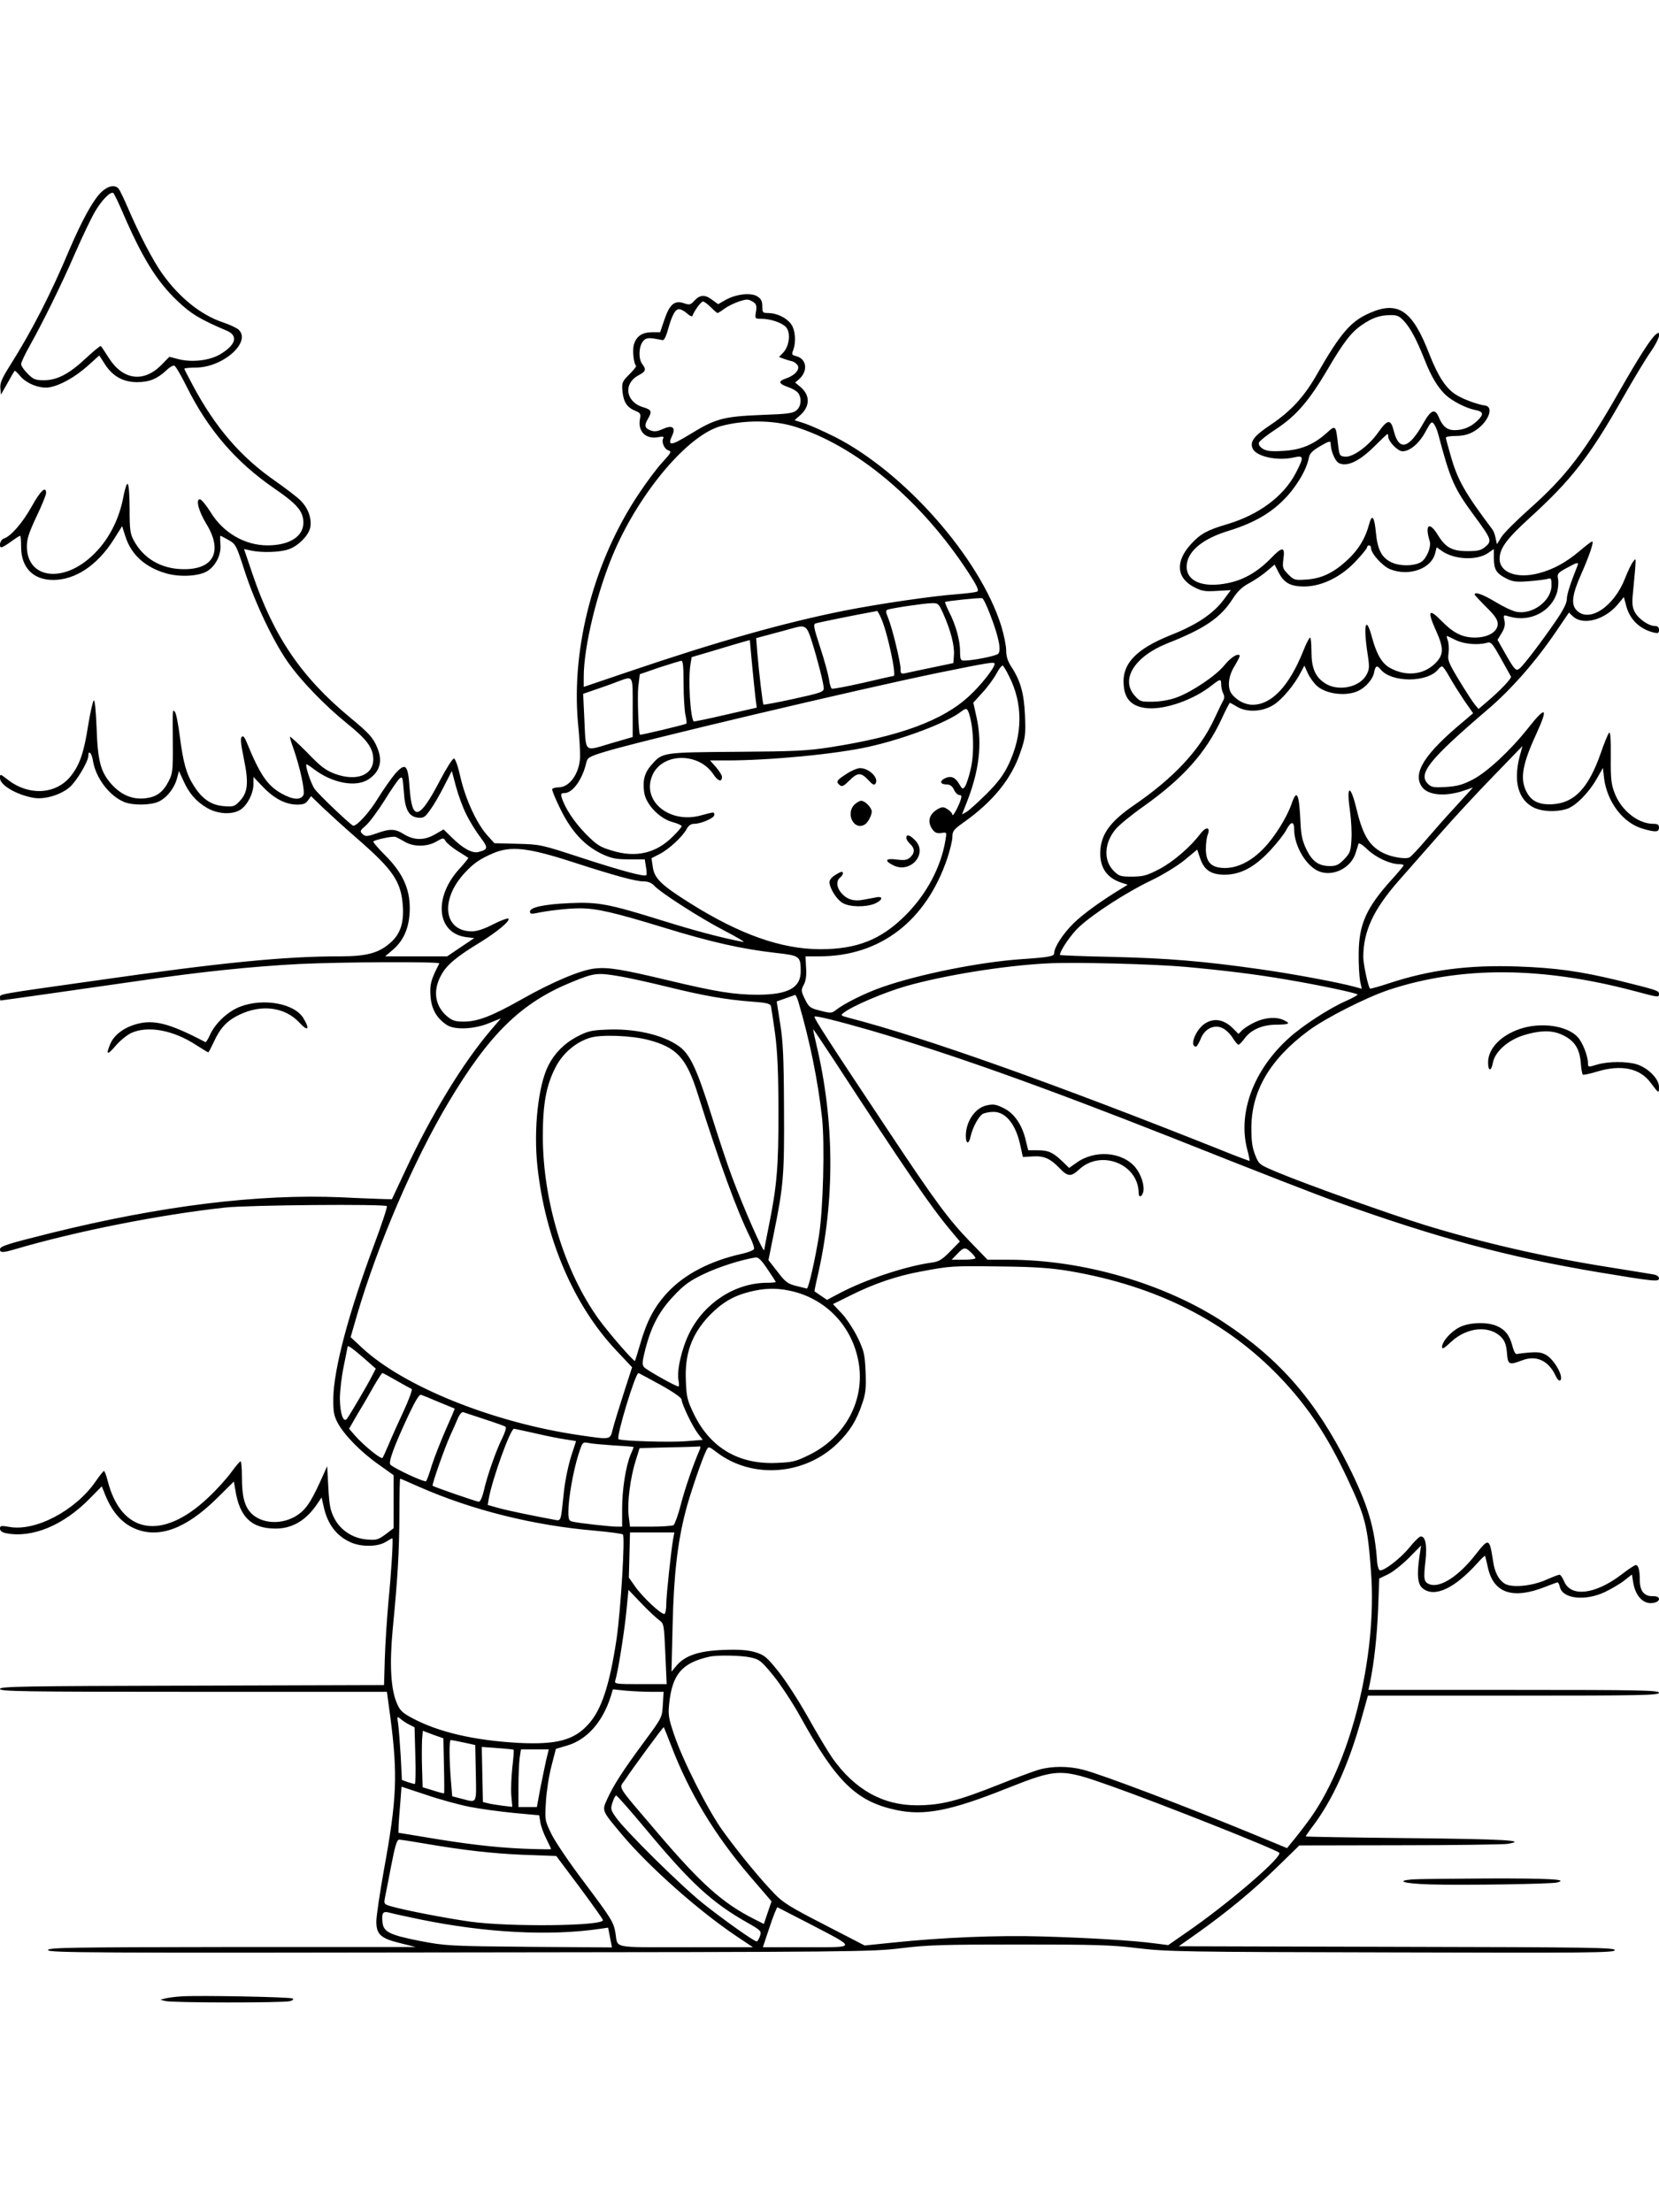 <?xml version="1.0" standalone="no"?>
<!DOCTYPE svg PUBLIC "-//W3C//DTD SVG 20010904//EN"
 "http://www.w3.org/TR/2001/REC-SVG-20010904/DTD/svg10.dtd">
<svg version="1.0" xmlns="http://www.w3.org/2000/svg"
 width="864pt" height="1152pt" viewBox="0 0 864 1152"
 preserveAspectRatio="xMidYMid meet">

<g transform="translate(0,1152) scale(0.1,-0.1)"
fill="#000000" stroke="none">
<path d="M520 10512 c-40 -43 -97 -148 -159 -293 -97 -231 -194 -420 -308
-601 -43 -68 -54 -93 -51 -120 l3 -33 34 60 c18 33 35 62 37 64 2 2 15 -10 29
-27 33 -40 103 -67 152 -59 57 10 132 52 199 111 l61 55 29 -45 c40 -63 95
-94 168 -94 63 0 105 17 153 62 17 17 36 27 42 23 7 -3 35 -52 63 -108 111
-224 256 -392 453 -528 123 -84 155 -122 155 -181 0 -72 -73 -118 -187 -118
-117 0 -230 65 -295 171 -24 38 -49 69 -57 69 -23 0 -6 -63 33 -127 88 -143
40 -239 -119 -237 -115 1 -207 55 -258 149 -19 35 -22 56 -22 165 0 69 -4 127
-10 130 -5 3 -14 -24 -21 -60 -23 -128 -81 -238 -167 -317 -154 -142 -337
-114 -337 52 0 39 11 72 50 155 28 58 50 113 50 122 0 40 -29 13 -74 -68 -48
-86 -110 -158 -147 -169 -18 -6 -28 -45 -11 -45 5 0 28 14 50 30 23 17 44 30
47 30 3 0 5 -26 5 -58 0 -107 62 -172 167 -172 115 0 228 75 313 207 l46 73
17 -53 c30 -95 102 -161 213 -193 70 -20 168 -15 212 11 45 27 75 86 70 141
-2 24 -2 44 0 44 2 0 21 -10 42 -22 39 -22 41 -28 85 -164 53 -163 150 -367
225 -473 69 -98 191 -224 307 -318 104 -84 135 -126 137 -184 2 -85 -86 -120
-199 -79 -50 19 -75 38 -147 113 -49 49 -88 85 -88 80 0 -6 7 -30 16 -54 37
-105 64 -230 54 -250 -15 -27 -56 -24 -116 10 -73 42 -111 99 -179 265 -11 28
-19 36 -26 29 -8 -8 -4 -41 11 -114 26 -126 21 -175 -21 -220 -27 -29 -33 -31
-83 -27 -66 5 -114 38 -157 107 -38 59 -55 119 -73 260 -8 62 -19 118 -25 124
-13 13 -12 27 -11 -168 1 -137 -1 -154 -22 -194 -29 -57 -64 -82 -122 -88 -66
-8 -126 18 -176 74 -57 65 -71 121 -77 296 -4 91 -9 145 -15 139 -5 -5 -18
-64 -29 -130 -22 -142 -44 -205 -90 -263 -77 -97 -220 -105 -330 -18 -39 30
-39 30 -39 7 0 -37 88 -88 177 -103 55 -9 137 15 184 54 36 30 99 135 99 165
0 33 18 15 24 -25 14 -89 85 -183 162 -215 45 -19 138 -18 181 2 42 20 81 69
95 121 l10 38 23 -50 c29 -66 67 -109 123 -142 57 -33 132 -37 175 -9 36 24
67 85 67 133 l0 37 50 -52 c58 -61 117 -91 177 -92 32 0 45 5 57 22 l16 22 62
-60 c35 -33 113 -104 175 -158 191 -166 232 -226 241 -354 6 -91 -14 -149 -69
-195 -58 -50 -122 -67 -253 -67 -296 0 -619 -32 -1276 -126 -525 -74 -500 -70
-500 -89 0 -8 1 -15 3 -15 6 0 503 71 732 104 313 46 577 73 822 86 232 11
736 13 731 3 -44 -85 -50 -109 -46 -168 4 -68 32 -118 86 -153 40 -26 142 -22
219 10 l62 25 -48 -56 c-148 -172 -314 -444 -452 -741 l-68 -145 -43 1 c-24 1
-122 4 -218 9 -434 19 -941 -44 -1515 -186 -233 -58 -265 -69 -265 -85 0 -18
14 -18 76 0 319 94 757 181 1099 218 124 13 827 19 840 7 3 -4 -27 -96 -68
-205 -131 -350 -209 -644 -211 -794 -1 -72 3 -92 23 -130 33 -62 122 -153 214
-217 l77 -55 0 -138 0 -138 -42 -32 c-38 -28 -49 -31 -95 -27 -74 5 -140 48
-172 111 -21 41 -26 68 -31 160 l-6 111 -18 -40 c-56 -126 -80 -166 -115 -198
-75 -67 -198 -71 -262 -8 -35 36 -49 87 -49 189 0 45 -3 82 -7 82 -5 0 -26
-26 -48 -56 -22 -31 -76 -91 -121 -133 -240 -227 -454 -190 -524 91 -7 27 -15
48 -19 48 -3 -1 -23 -25 -44 -56 -105 -151 -314 -261 -450 -235 -41 7 -47 6
-47 -9 0 -12 11 -20 31 -24 136 -27 299 40 437 181 l62 63 11 -27 c38 -101 89
-162 161 -193 124 -53 265 -2 425 155 l91 90 7 -40 c22 -145 84 -205 211 -205
83 0 153 40 208 117 l31 45 11 -49 c20 -90 66 -151 139 -184 55 -25 140 -25
183 1 18 11 34 20 35 20 6 0 -5 -179 -20 -330 -8 -91 -17 -226 -19 -300 l-4
-135 -1000 -3 c-880 -2 -1000 -4 -1000 -17 0 -13 120 -15 1008 -15 l1007 0 18
-133 c39 -300 34 -425 -34 -797 -21 -118 -39 -238 -39 -266 0 -67 22 -88 125
-113 l80 -20 -957 0 c-848 -1 -958 -3 -958 -16 0 -14 235 -15 2143 -12 2052 2
2149 3 2302 22 137 17 225 19 615 19 389 0 478 -2 615 -19 148 -18 244 -20
1323 -22 1033 -3 1162 -2 1162 12 0 13 -129 15 -1135 17 l-1136 3 95 67 c156
111 292 223 416 344 l117 114 519 1 c285 0 539 4 564 7 113 18 -18 25 -516 30
-294 3 -534 7 -534 9 0 2 17 27 39 56 101 135 182 313 248 545 l37 132 758 0
c667 0 758 2 758 15 0 13 -91 15 -756 15 l-757 0 7 33 c22 106 37 242 43 384
l6 163 46 22 c25 12 74 51 109 86 l63 64 -8 -53 c-15 -100 -10 -149 16 -170
61 -50 165 -2 284 130 21 24 40 41 41 39 1 -1 8 -29 15 -61 29 -133 129 -167
297 -101 33 13 63 24 66 24 3 0 9 -11 12 -25 15 -61 132 -74 235 -25 35 17 81
44 102 61 l38 30 6 -38 c12 -78 57 -122 111 -109 35 9 31 35 -6 34 -46 -2 -70
26 -70 83 0 52 -7 79 -21 79 -6 0 -39 -22 -74 -49 -136 -104 -264 -120 -299
-36 -8 19 -19 35 -24 35 -5 0 -36 -12 -68 -26 -76 -34 -182 -44 -219 -20 -31
21 -51 59 -59 116 -19 122 -22 123 -91 35 -87 -112 -185 -176 -240 -155 -30
11 -32 27 -21 123 9 82 -1 132 -28 125 -7 -2 -33 -28 -57 -58 -46 -56 -133
-123 -153 -117 -6 2 -12 21 -14 43 -12 178 -47 296 -151 504 -169 336 -355
551 -646 743 -307 202 -733 327 -1121 327 l-111 0 -90 93 c-114 118 -182 210
-429 582 -309 464 -387 585 -382 591 7 6 122 -23 293 -72 420 -123 886 -289
1570 -559 473 -188 761 -300 860 -335 529 -189 889 -286 1359 -365 289 -48
316 -51 316 -32 0 10 -12 18 -32 21 -18 3 -121 20 -228 37 -336 53 -661 128
-960 220 -190 59 -607 208 -759 271 -103 43 -104 43 -124 93 -15 38 -20 72
-20 140 0 194 97 359 298 508 89 66 300 173 420 213 374 123 793 121 1274 -6
131 -35 131 -35 131 -15 0 16 -13 20 -215 70 -195 47 -322 65 -521 72 -259 9
-460 -18 -672 -88 -51 -17 -95 -29 -97 -27 -10 10 -35 127 -35 164 0 134 52
246 182 395 51 58 150 170 220 250 69 79 194 214 277 299 l150 155 -15 -55
c-33 -129 -7 -223 71 -264 45 -23 120 -26 176 -8 47 16 115 86 155 157 l32 56
6 -54 c16 -123 98 -232 200 -262 68 -20 86 -19 86 5 0 16 -7 20 -30 20 -79 0
-167 70 -201 160 -18 46 -21 76 -20 189 1 91 -2 132 -9 125 -6 -6 -25 -53 -43
-105 -64 -183 -137 -260 -251 -267 -73 -4 -114 17 -139 71 -31 65 -17 141 54
295 64 140 51 149 -43 30 -91 -115 -211 -227 -287 -267 -52 -27 -80 -35 -138
-39 -61 -4 -77 -2 -93 13 -59 53 -2 125 305 388 123 104 251 250 356 404 l70
103 21 -20 c52 -48 163 -19 231 60 l34 41 12 -45 c18 -71 70 -122 144 -140 23
-5 27 -3 27 14 0 14 -7 20 -21 20 -33 0 -87 38 -105 73 -13 23 -15 46 -10 96
19 200 18 188 2 167 -9 -10 -28 -50 -43 -88 -58 -149 -189 -234 -253 -165 -29
30 -22 83 26 190 42 95 66 167 56 167 -5 0 -34 -22 -65 -49 -73 -61 -137 -96
-213 -116 -113 -30 -204 3 -204 75 0 54 36 103 152 209 221 201 314 320 488
626 56 99 122 208 146 242 44 62 62 120 28 92 -27 -22 -89 -119 -190 -296
-183 -320 -278 -444 -474 -618 -65 -58 -129 -122 -141 -142 l-23 -37 -7 32
c-3 17 -11 38 -16 44 -145 193 -182 259 -217 382 -14 48 -26 92 -26 97 0 5 24
9 53 9 35 0 65 7 92 23 71 40 110 127 60 135 -46 7 -120 35 -156 59 -51 34
-90 95 -135 209 -88 229 -163 280 -313 213 -97 -43 -150 -104 -274 -321 -65
-114 -134 -189 -238 -259 -87 -58 -110 -87 -96 -123 17 -43 129 -68 215 -48
53 12 54 3 10 -82 -64 -122 -193 -217 -358 -266 -102 -30 -139 -50 -187 -103
-83 -90 -77 -177 17 -225 38 -20 56 -23 117 -19 l73 4 -34 -46 c-55 -75 -140
-133 -276 -187 -188 -75 -261 -154 -247 -270 7 -70 48 -106 125 -112 94 -7
240 45 333 119 45 35 49 36 49 3 0 -14 5 -34 10 -44 7 -13 7 -26 1 -37 -6 -10
-28 -56 -50 -103 -75 -158 -209 -301 -411 -440 -131 -89 -179 -157 -180 -253
0 -77 35 -127 106 -152 l37 -12 -29 -18 c-108 -65 -207 -137 -255 -185 -54
-54 -99 -123 -99 -154 0 -16 -28 -21 -174 -31 -214 -15 -529 -78 -721 -145
-89 -31 -198 -85 -242 -120 -21 -16 -27 -17 -81 -3 -53 13 -59 18 -80 60 -20
42 -21 47 -6 75 11 20 15 50 12 89 l-3 59 72 0 c317 0 557 184 667 512 14 42
26 92 26 110 0 30 7 39 58 75 155 110 251 229 297 368 25 73 27 90 23 190 -5
117 -24 182 -73 256 -17 27 -25 52 -25 83 0 25 -12 82 -26 128 -112 354 -502
797 -864 982 -58 29 -129 61 -159 71 l-53 17 25 22 c56 47 58 106 7 150 l-29
24 21 18 c48 44 39 106 -17 120 -21 5 -23 9 -14 31 16 44 11 108 -13 138 -25
32 -74 55 -118 55 -28 0 -30 3 -30 35 0 26 -6 39 -25 51 -33 22 -110 13 -165
-17 l-40 -23 -30 22 c-38 29 -64 28 -93 -3 -21 -23 -26 -24 -55 -14 -49 17
-75 -6 -102 -86 l-22 -65 -42 0 c-52 0 -82 -21 -95 -65 -8 -30 -1 -98 12 -111
2 -2 -14 -22 -36 -44 -38 -38 -39 -43 -35 -90 6 -55 24 -82 68 -100 25 -10 28
-16 23 -41 -13 -66 31 -109 98 -95 19 4 28 2 24 -5 -12 -18 4 -57 25 -64 19
-6 16 -12 -30 -62 -28 -30 -84 -105 -125 -167 -232 -348 -350 -797 -315 -1190
8 -77 12 -158 11 -179 -4 -86 -55 -157 -112 -157 -15 0 -30 -4 -33 -9 -3 -4
17 -53 45 -109 58 -116 125 -187 216 -230 48 -22 72 -27 140 -27 l81 0 6 -39
c4 -21 5 -41 2 -43 -9 -10 -125 21 -334 89 -214 70 -218 71 -337 74 l-120 3
-38 42 c-55 62 -113 188 -139 302 -13 58 -27 97 -34 97 -7 0 -39 -50 -71 -111
-110 -211 -147 -220 -160 -40 -8 120 -21 132 -75 72 -21 -25 -61 -82 -89 -127
-42 -70 -108 -144 -129 -144 -10 0 -179 161 -201 191 -20 28 -53 129 -42 129
2 0 19 -11 36 -24 98 -75 222 -98 288 -53 58 39 73 94 44 163 -21 52 -43 76
-141 157 -254 210 -398 422 -508 745 l-45 133 37 -8 c54 -12 151 -9 193 6 51
16 107 73 115 115 8 47 -11 100 -51 140 -18 18 -77 63 -131 101 -179 124 -311
277 -428 495 -25 47 -46 87 -46 90 0 3 29 6 64 6 141 3 287 135 218 198 -11 9
-46 26 -80 37 -116 39 -228 129 -317 254 -47 65 -122 209 -180 345 -20 46 -41
90 -47 97 -20 25 -60 15 -98 -25z m115 -89 c104 -243 181 -368 289 -470 70
-67 116 -95 259 -156 59 -26 45 -74 -38 -123 -54 -31 -142 -42 -213 -25 l-50
13 -44 -45 c-91 -90 -197 -76 -270 37 -21 33 -40 62 -43 64 -2 3 -36 -25 -75
-61 -88 -83 -151 -117 -221 -117 -45 0 -55 4 -85 34 -19 19 -34 41 -34 50 0 9
20 51 44 94 67 119 167 321 240 490 37 84 82 179 102 212 34 58 79 104 94 95
4 -3 24 -44 45 -92z m3290 -477 c14 -10 17 -21 12 -50 -6 -35 -5 -36 26 -36
48 0 106 -19 129 -42 27 -27 20 -98 -12 -133 l-23 -24 24 -9 c13 -5 33 -11 43
-13 10 -2 24 -12 30 -21 13 -22 -14 -53 -61 -69 -42 -14 -39 -27 12 -45 22 -7
45 -21 52 -31 19 -26 16 -68 -8 -89 -18 -16 -43 -20 -188 -25 -193 -8 -235
-19 -365 -99 -105 -64 -122 -65 -94 -5 18 40 -2 53 -50 31 -29 -13 -44 -15
-65 -7 -30 12 -33 25 -12 61 22 38 18 46 -24 59 -93 27 -107 123 -25 167 38
20 40 30 19 58 -20 26 -19 86 1 115 13 18 23 22 53 19 20 -3 42 -7 50 -9 9 -3
19 15 30 56 22 77 38 105 58 105 9 0 28 -10 41 -22 14 -13 26 -18 28 -13 10
27 45 75 55 75 6 0 24 -13 41 -30 16 -16 32 -30 35 -30 3 0 19 10 35 22 32 23
92 47 119 48 8 0 23 -6 34 -14z m3387 -98 c34 -37 65 -95 108 -203 34 -87 68
-142 107 -180 36 -34 109 -71 156 -80 44 -9 46 -22 10 -57 -34 -32 -73 -48
-118 -48 -38 0 -62 19 -82 68 -20 47 -41 38 -81 -33 -74 -132 -126 -146 -153
-40 -16 64 -32 63 -80 -5 -50 -72 -134 -133 -175 -128 -28 3 -29 6 -36 67 -11
97 -12 99 -58 57 -68 -61 -134 -89 -227 -94 -65 -4 -88 -1 -108 12 -15 10 -22
22 -18 32 3 8 43 40 89 70 104 68 171 146 266 307 85 145 125 197 181 235 54
37 91 50 145 51 37 1 49 -4 74 -31z m-3175 -549 c323 -100 663 -386 908 -763
41 -63 54 -90 45 -96 -6 -4 -53 -10 -103 -14 -127 -9 -408 -50 -590 -86 -315
-63 -662 -161 -1124 -318 l-233 -79 0 51 c0 162 72 455 162 661 137 311 383
600 552 646 121 33 271 32 383 -2z m3353 -39 c64 -242 83 -284 191 -430 86
-117 90 -127 56 -156 -23 -20 -39 -24 -94 -24 -80 0 -114 18 -154 83 -45 74
-70 56 -43 -32 9 -27 -16 -89 -44 -107 -35 -23 -116 -24 -160 0 -47 24 -68 66
-76 149 -8 88 -21 104 -36 46 -20 -75 -57 -134 -114 -186 -72 -67 -135 -96
-213 -101 -59 -4 -64 -3 -94 27 -29 30 -31 35 -25 81 9 64 -5 65 -64 4 -69
-71 -141 -113 -223 -130 -129 -27 -217 7 -217 85 0 77 80 145 219 187 124 38
214 88 286 161 63 62 119 155 131 217 4 24 17 38 60 63 44 26 54 28 54 15 0
-38 22 -92 42 -103 41 -22 106 8 182 83 37 37 70 68 72 68 2 0 4 -6 4 -14 0
-25 50 -76 74 -76 39 0 88 42 120 102 28 51 32 56 44 40 7 -9 17 -32 22 -52z
m-350 -593 c0 -29 59 -94 99 -111 100 -40 218 3 236 86 l7 28 27 -19 c65 -46
184 -51 242 -10 l29 20 0 -46 c0 -60 12 -80 62 -106 35 -18 53 -21 117 -16 42
3 86 9 99 12 20 7 22 4 22 -34 0 -79 -98 -153 -182 -137 -19 3 -68 26 -109 51
-66 40 -109 55 -109 39 0 -3 27 -32 60 -65 46 -45 60 -66 60 -88 0 -41 -50
-71 -119 -71 -64 0 -111 23 -171 84 -70 72 -79 57 -30 -51 40 -89 39 -123 -5
-167 -61 -61 -154 -70 -236 -24 -42 23 -70 71 -94 160 -32 118 -46 65 -23 -85
11 -71 10 -82 -6 -112 -36 -65 -149 -88 -217 -42 -50 33 -69 79 -69 165 0 39
-3 72 -7 72 -5 0 -21 -33 -37 -73 -73 -181 -164 -277 -263 -277 -39 0 -83 23
-108 56 -25 33 -18 95 16 148 16 27 28 50 25 53 -11 12 -47 -11 -80 -52 -44
-54 -165 -135 -243 -165 -36 -14 -84 -23 -126 -24 -65 -1 -70 0 -98 32 -75 84
0 204 171 272 193 76 277 133 340 232 26 40 49 62 87 82 28 15 69 43 91 62
l40 34 19 -37 c29 -59 64 -78 140 -77 91 2 191 52 267 135 31 33 56 64 56 70
0 5 5 9 10 9 6 0 10 -6 10 -13z m1075 -94 c-37 -93 -55 -148 -55 -173 0 -20
-19 -58 -57 -113 -74 -108 -166 -229 -188 -247 -20 -17 -26 -11 -81 86 l-35
62 22 36 c15 25 19 44 14 65 -6 30 -6 30 27 20 108 -31 220 28 248 130 5 21 8
51 4 67 -5 26 -1 31 43 55 58 32 67 34 58 12z m-3058 -254 c45 -117 59 -188
41 -204 -12 -11 -131 -35 -177 -35 -18 0 -21 6 -21 48 0 57 -22 137 -57 205
-13 27 -23 51 -21 52 4 5 179 23 193 20 6 -1 24 -39 42 -86z m-244 4 c38 -85
59 -167 55 -214 l-3 -42 -105 -22 c-58 -12 -120 -25 -137 -29 -31 -7 -33 -6
-33 21 0 36 -44 216 -65 266 -12 29 -13 38 -3 42 21 8 189 33 229 34 35 1 37
-1 62 -56z m-323 -25 c33 -75 80 -298 64 -298 -4 0 -75 -16 -160 -36 -84 -19
-158 -33 -162 -30 -5 3 -12 26 -15 51 -4 24 -24 99 -46 165 -34 105 -37 120
-22 124 15 5 238 50 291 59 14 2 26 5 28 6 2 0 12 -18 22 -41z m-362 -118 c31
-99 62 -220 62 -245 0 -18 -18 -24 -155 -54 -86 -19 -157 -32 -159 -30 -4 5
-23 163 -32 270 l-6 76 78 21 c44 12 95 25 114 31 65 18 72 13 98 -69z m3357
5 c42 -19 111 -25 156 -13 24 7 29 2 75 -80 27 -48 51 -91 53 -95 4 -10 -55
-72 -122 -129 l-47 -40 -19 23 c-11 13 -48 70 -82 126 -56 93 -61 106 -55 142
3 22 1 52 -4 66 -6 15 -7 25 -3 23 5 -2 26 -12 48 -23z m-3651 -295 l7 -55
-162 -37 c-89 -21 -164 -36 -166 -35 -18 19 -30 221 -17 298 l6 37 102 30 c55
17 124 37 151 45 l50 14 11 -121 c6 -67 15 -146 18 -176z m-374 68 c0 -68 5
-141 10 -163 5 -22 7 -41 5 -43 -4 -5 -239 -61 -242 -58 -8 7 -14 196 -9 249
l8 66 101 35 c56 18 108 34 115 35 9 1 12 -30 12 -121z m1620 105 c0 -21 -72
-112 -132 -167 -137 -128 -363 -211 -723 -267 -121 -19 -189 -22 -491 -24
-388 -3 -384 -3 -442 -69 -36 -41 -46 -82 -37 -143 9 -62 80 -136 148 -154 26
-7 47 -17 47 -21 0 -5 -20 -29 -46 -54 -86 -87 -192 -112 -315 -74 -65 19 -80
29 -139 88 -60 62 -108 134 -125 190 -5 18 -2 22 14 22 44 0 95 72 115 161 5
23 17 30 92 53 168 53 1330 328 1739 412 266 54 295 59 295 47z m75 -64 c73
-143 72 -303 -2 -459 -27 -56 -55 -94 -117 -156 -45 -44 -91 -86 -104 -93
l-22 -12 21 53 c68 169 86 312 55 452 l-17 77 48 53 c27 29 59 73 73 99 13 25
28 43 32 41 5 -3 20 -28 33 -55z m1606 -53 c50 -42 153 -53 214 -23 38 18 75
61 81 94 7 37 15 41 35 16 57 -68 241 -68 298 0 7 10 17 17 21 17 5 0 23 -26
40 -57 18 -32 53 -87 77 -123 l45 -64 -48 -41 c-204 -169 -269 -270 -219 -342
32 -46 126 -53 225 -18 l41 14 -93 -102 c-52 -56 -122 -136 -157 -177 -35 -41
-71 -79 -79 -84 -20 -12 -95 0 -140 23 -71 36 -105 93 -137 227 -32 132 -54
129 -35 -4 7 -49 11 -119 8 -156 -3 -59 -8 -70 -38 -101 -27 -28 -42 -35 -72
-35 -60 0 -93 23 -124 86 -21 44 -28 74 -31 138 -7 156 -19 181 -47 99 -24
-70 -90 -175 -145 -231 -63 -66 -135 -102 -201 -102 -71 0 -100 29 -100 99 0
27 4 61 10 75 15 40 -9 43 -38 5 -51 -68 -141 -146 -213 -184 -65 -34 -83 -39
-141 -40 -62 0 -70 2 -98 30 -54 54 -50 145 10 217 17 21 83 75 147 120 205
146 322 277 405 454 21 46 41 84 43 84 3 0 19 -9 37 -20 52 -31 132 -27 190 9
46 29 110 106 143 171 l18 34 19 -42 c11 -23 33 -53 49 -66z m-3566 -110 l0
-154 -117 -34 c-139 -41 -126 -53 -135 133 l-6 126 64 22 c35 12 87 30 114 41
85 31 80 39 80 -134z m1755 -43 c21 -74 24 -195 6 -275 -9 -41 -23 -83 -30
-93 -12 -17 -14 -16 -31 13 -21 36 -44 44 -76 28 -27 -14 -22 -31 11 -31 17 0
29 -8 38 -27 7 -16 20 -28 28 -28 11 0 13 -6 8 -22 -10 -35 -43 -95 -44 -81 0
7 -11 20 -24 28 -20 14 -29 14 -48 4 -49 -26 -61 -67 -32 -108 13 -17 23 -22
46 -19 29 5 29 5 22 -36 -23 -141 -98 -282 -208 -392 -128 -128 -253 -177
-446 -177 -202 1 -417 77 -675 239 -150 94 -186 129 -195 187 l-7 48 41 21
c48 24 121 91 142 131 10 18 22 27 39 27 36 0 105 30 105 46 0 17 2 17 -69 -2
-165 -46 -312 76 -253 210 52 117 241 119 317 4 25 -37 45 -43 45 -13 0 8 -14
30 -31 50 l-31 35 83 0 c229 0 572 33 742 71 182 40 409 126 482 183 29 22 33
20 45 -21z m-2621 -515 c17 -35 50 -88 72 -117 43 -57 42 -64 -10 -78 -31 -8
-82 20 -137 75 l-44 43 -43 -25 c-56 -33 -109 -33 -162 -1 -48 30 -72 31 -145
5 -49 -17 -57 -17 -72 -3 -15 14 -14 17 18 45 19 17 62 75 96 129 33 54 69
106 78 114 16 14 17 10 23 -66 6 -96 26 -132 75 -137 27 -3 36 3 62 40 18 24
50 79 72 123 l41 80 22 -82 c12 -45 36 -110 54 -145z m4311 -77 c0 -89 67
-199 136 -221 73 -24 161 23 184 98 6 20 13 42 15 48 2 7 24 -7 48 -31 44 -41
117 -75 164 -75 13 0 23 -3 23 -6 0 -3 -27 -36 -60 -72 -134 -148 -173 -234
-174 -387 -1 -55 3 -119 7 -142 l9 -42 -36 10 c-83 23 -335 70 -502 93 -290
41 -471 56 -761 63 -150 3 -273 8 -273 10 0 23 60 110 102 148 78 71 247 180
373 240 64 31 137 76 175 107 l65 54 15 -45 c21 -62 57 -86 129 -86 82 1 153
38 235 125 36 39 75 88 86 110 23 44 40 45 40 1z m-4631 -65 c46 -27 117 -26
164 2 35 20 37 20 47 3 5 -10 33 -33 62 -52 29 -18 55 -34 57 -36 2 -1 -19
-27 -47 -58 -136 -149 -118 -335 36 -355 l42 -5 -70 -47 -71 -48 -161 0 -162
0 41 35 c58 50 87 121 87 216 0 104 -39 186 -129 276 -36 36 -63 68 -61 71 11
10 102 29 116 24 8 -3 30 -15 49 -26z m876 -106 c223 -72 326 -100 370 -100
20 0 39 -8 51 -21 32 -36 237 -168 366 -235 68 -35 112 -62 98 -59 -119 23
-246 57 -420 111 -279 87 -335 98 -484 91 -134 -6 -206 -22 -206 -44 0 -11 7
-13 28 -9 64 14 171 26 230 26 88 0 176 -20 438 -100 250 -77 408 -112 583
-132 126 -14 131 -17 131 -96 0 -86 -65 -121 -221 -122 -125 0 -218 15 -469
75 -239 57 -310 69 -379 62 -75 -7 -226 -71 -388 -163 -153 -86 -225 -114
-299 -114 -42 0 -59 5 -85 27 -64 54 -76 134 -32 214 28 53 80 97 204 172 89
55 157 112 147 123 -4 4 -40 -9 -79 -29 -46 -24 -85 -37 -111 -37 -146 0 -168
161 -41 301 47 52 83 77 152 106 92 39 182 29 416 -47z m3190 -545 c197 -18
363 -38 525 -66 162 -27 370 -71 370 -78 0 -4 -26 -18 -57 -32 -90 -39 -231
-131 -301 -195 -183 -165 -266 -388 -217 -578 9 -33 14 -60 13 -61 -2 -1 -64
22 -138 52 -880 351 -1555 591 -1950 693 -42 11 -44 13 -25 27 46 35 209 105
324 138 197 56 504 106 731 118 135 8 561 -3 725 -18z m-2942 -50 c46 -8 158
-33 248 -55 186 -46 303 -66 436 -76 72 -5 94 -10 98 -23 2 -9 12 -74 22 -146
12 -94 17 -204 17 -400 1 -287 -8 -393 -50 -599 -13 -65 -24 -122 -24 -125 -2
-21 -108 219 -169 384 -21 55 -68 197 -105 315 -76 242 -112 320 -169 361 -84
61 -233 95 -384 87 -76 -3 -96 -9 -151 -38 -64 -34 -114 -85 -146 -148 -53
-104 -78 -333 -57 -527 41 -378 190 -725 413 -960 l80 -85 -46 -142 c-25 -79
-51 -162 -56 -185 -13 -51 -11 -50 -169 -27 -450 65 -918 253 -1136 456 l-59
55 33 114 c108 368 296 806 477 1109 213 357 379 519 642 626 119 49 133 50
255 29z m925 -132 c60 -204 102 -412 123 -603 15 -133 6 -480 -16 -615 -20
-124 -54 -275 -63 -275 -4 1 -29 7 -57 14 -43 11 -56 21 -96 74 l-47 60 28
139 c51 251 55 305 53 653 -1 262 -5 347 -20 440 l-18 115 45 16 c25 9 48 17
51 18 3 0 11 -16 17 -36z m183 -300 c378 -580 506 -766 608 -888 l50 -60 -51
-52 c-43 -44 -59 -53 -97 -58 -136 -19 -343 -88 -478 -159 l-66 -35 -31 21
c-17 12 -32 22 -34 23 -1 1 5 33 14 71 93 398 91 815 -5 1217 -10 42 -17 77
-16 77 2 0 49 -71 106 -157z m-966 102 c150 -39 200 -94 259 -282 114 -362
204 -608 273 -747 13 -26 22 -54 20 -60 -3 -7 -31 -18 -63 -25 -166 -37 -300
-107 -388 -202 -67 -72 -107 -147 -141 -265 -14 -48 -27 -89 -28 -91 -6 -5
-138 147 -190 219 -178 248 -289 613 -290 948 0 171 17 265 65 360 37 73 103
131 178 155 56 19 217 13 305 -10z m1682 -1107 c13 -12 23 -25 23 -30 0 -4
-28 -8 -62 -8 l-62 0 29 30 c34 36 42 37 72 8z m-1017 -154 c0 -2 -21 -4 -47
-4 -164 -1 -324 -104 -402 -260 -41 -82 -68 -199 -57 -251 3 -16 3 -29 -1 -29
-13 0 -165 85 -178 100 -12 13 -11 26 6 95 31 119 72 197 147 276 53 57 83 79
156 114 77 37 192 74 271 87 14 2 30 -13 62 -61 24 -35 43 -65 43 -67z m1530
57 c455 -78 816 -261 1096 -553 145 -152 246 -304 349 -523 96 -204 107 -246
125 -488 34 -446 -109 -1012 -331 -1306 -31 -42 -68 -89 -82 -105 l-24 -30
-184 76 c-342 141 -780 307 -877 332 -77 20 -164 20 -233 0 -30 -9 -119 -42
-199 -74 -223 -89 -307 -110 -432 -111 -179 -1 -326 81 -443 246 -23 33 -81
130 -129 216 -48 85 -117 192 -154 237 -60 75 -72 84 -121 99 -40 11 -83 14
-165 11 -127 -5 -198 -29 -243 -82 l-26 -31 6 245 c6 256 25 425 67 588 21 85
89 282 109 320 11 21 12 21 54 -11 184 -140 457 -120 628 46 65 64 99 118 129
207 19 55 21 81 18 166 -4 91 -8 109 -41 178 -20 41 -57 98 -82 125 l-47 50
89 44 c121 61 243 103 370 126 156 29 156 29 413 26 184 -2 262 -8 360 -24z
m-1458 -102 c188 -39 328 -185 360 -376 33 -195 -70 -387 -257 -479 -69 -34
-87 -39 -170 -42 -198 -9 -347 79 -432 256 -33 68 -38 88 -41 168 -7 143 29
244 121 342 64 66 122 102 207 124 77 20 140 22 212 7z m-2222 -347 l67 -59
-20 -39 c-22 -44 -115 -202 -130 -222 -19 -24 -36 28 -37 104 0 40 9 116 20
169 11 53 20 99 20 101 0 11 18 -1 80 -54z m176 -122 c38 -22 73 -41 78 -43 5
-2 -13 -52 -41 -113 -28 -60 -63 -138 -78 -174 -15 -36 -30 -68 -33 -72 -8 -8
-96 63 -142 115 l-32 37 42 73 c24 39 62 104 84 144 23 40 44 72 47 73 4 0 37
-18 75 -40z m1373 -21 c70 -39 111 -68 111 -78 0 -22 56 -139 86 -178 l24 -31
-87 -7 c-84 -7 -342 1 -352 11 -13 12 88 344 104 344 2 0 53 -28 114 -61z
m-1154 -90 c44 -18 81 -33 83 -34 1 -1 -20 -51 -47 -111 -26 -60 -59 -143 -72
-184 -12 -41 -26 -79 -30 -83 -6 -8 -156 61 -185 85 -14 10 17 95 95 262 33
70 55 106 63 103 7 -2 49 -19 93 -38z m240 -90 c55 -18 104 -35 108 -39 5 -4
-3 -29 -16 -56 -32 -63 -81 -202 -97 -276 -8 -34 -19 -58 -26 -58 -13 0 -234
77 -241 83 -5 5 62 196 92 262 15 33 34 75 41 93 9 19 20 31 27 28 7 -2 57
-19 112 -37z m263 -73 c59 -14 131 -28 160 -32 28 -4 52 -8 52 -9 0 -1 -7 -22
-15 -46 -22 -61 -42 -154 -49 -224 -16 -153 -13 -145 -49 -139 -102 19 -240
47 -290 61 l-57 16 6 36 c19 102 112 361 131 361 2 0 52 -11 111 -24z m409
-63 c57 -3 103 -7 103 -8 0 -2 -7 -20 -16 -40 -25 -61 -44 -180 -44 -281 l0
-94 -27 0 c-32 0 -197 18 -230 26 -20 4 -23 11 -23 52 0 68 25 210 51 293 22
70 23 71 53 65 17 -4 77 -9 133 -13z m448 -20 c-35 -80 -78 -205 -99 -287 -14
-55 -32 -103 -38 -108 -7 -4 -61 -8 -120 -8 l-107 0 -7 56 c-8 68 8 196 36
286 l21 67 152 4 c84 1 156 4 161 5 4 1 5 -6 1 -15z m-1459 -197 c274 -120
593 -200 914 -227 74 -7 139 -15 144 -20 12 -11 -11 -392 -33 -544 -36 -239
-78 -369 -147 -444 -74 -83 -166 -107 -364 -97 -231 13 -416 56 -551 128 -51
27 -66 40 -81 76 -33 73 -40 204 -23 386 27 278 34 405 35 599 0 103 2 187 4
187 2 0 48 -20 102 -44z m1320 -268 c-11 -64 -36 -294 -36 -340 0 -26 -4 -49
-9 -52 -13 -8 -113 85 -153 142 l-33 47 3 118 3 117 116 0 115 0 -6 -32z m-74
-424 c26 -19 26 -21 33 -176 l7 -158 -137 0 c-126 0 -136 1 -131 18 14 43 45
238 57 350 l12 123 66 -69 c36 -38 78 -77 93 -88z m477 -195 c46 -10 55 -17
119 -95 38 -47 102 -144 142 -217 187 -338 291 -439 500 -483 143 -30 280 -4
568 111 273 108 284 108 552 13 249 -88 854 -328 872 -346 20 -20 -266 -266
-483 -415 l-95 -66 -70 9 c-112 15 -343 29 -584 36 -235 7 -521 -5 -781 -32
l-146 -15 -209 108 c-177 91 -217 115 -262 163 -74 76 -190 218 -267 325 -77
106 -211 371 -255 504 -28 83 -31 102 -25 159 16 154 67 213 210 245 40 9 165
7 214 -4z m-519 -179 l66 0 -4 -67 c-4 -68 -5 -68 -97 -193 -111 -150 -159
-225 -192 -297 -29 -64 -31 -59 79 -190 139 -165 396 -393 591 -524 l88 -59
-350 0 c-391 0 -352 -8 -366 75 -10 56 -18 70 -164 265 -73 96 -148 207 -168
247 -35 72 -36 73 -30 170 3 54 16 138 29 187 l23 89 61 18 c102 31 182 122
224 253 l12 39 67 -7 c36 -3 95 -6 131 -6z m-1258 -171 l27 -14 4 -148 c3 -81
1 -147 -3 -147 -4 0 -21 5 -37 10 l-30 11 -6 122 c-4 67 -10 142 -13 167 -7
43 -6 44 12 29 10 -9 31 -23 46 -30z m1363 -108 c94 -247 228 -468 413 -684
l110 -128 -20 -59 -20 -59 -51 26 c-163 82 -276 183 -501 447 -224 263 -203
229 -170 279 36 55 198 276 201 273 1 -1 18 -44 38 -95z m-1183 -105 c2 -77 2
-142 1 -144 -1 -2 -26 4 -56 14 l-56 17 -3 101 c-2 56 -1 122 0 147 l4 46 53
-20 54 -19 3 -142z m103 120 l60 -13 3 -146 c3 -164 8 -155 -73 -134 l-50 13
-7 85 c-9 120 -9 209 0 208 4 0 34 -6 67 -13z m260 -38 c2 -1 -1 -43 -7 -93
-5 -49 -8 -116 -5 -147 l5 -57 -52 6 c-28 4 -62 9 -76 13 l-25 6 -3 144 -3
143 81 -6 c45 -3 83 -7 85 -9z m169 -55 c-7 -32 -21 -100 -31 -150 l-17 -93
-48 0 -48 0 0 104 c0 57 3 124 6 150 l7 46 72 0 73 0 -14 -57z m-398 -242 c56
-11 160 -25 232 -32 l130 -12 6 -36 c3 -20 17 -59 31 -86 14 -28 25 -52 25
-54 0 -2 -65 -1 -144 2 -155 7 -305 25 -517 61 l-134 22 1 40 c1 21 5 75 9
120 l6 80 127 -42 c70 -24 172 -52 228 -63z m919 -118 c234 -281 342 -380 527
-485 72 -41 74 -44 66 -70 -6 -16 -13 -28 -17 -28 -14 0 -177 116 -282 200
-115 92 -408 382 -452 447 -27 38 -28 45 -17 77 6 20 15 36 19 36 5 0 75 -80
156 -177z m-1155 -73 c205 -35 352 -52 521 -59 l166 -6 122 -163 c66 -89 121
-166 121 -171 0 -31 -486 -36 -690 -8 -128 18 -345 60 -413 80 -36 10 -38 13
-33 41 4 17 18 93 33 169 21 108 30 137 42 137 9 0 68 -9 131 -20z m2006 -418
c249 -130 250 -122 -17 -122 l-226 0 35 105 c19 58 38 104 41 103 4 -2 79 -41
167 -86z m-2029 23 c341 -70 676 -88 939 -49 l41 6 10 -52 10 -51 -431 3
c-421 4 -434 5 -571 31 -156 31 -188 47 -193 96 -5 52 2 61 40 50 18 -5 88
-20 155 -34z"/>
<path d="M4407 7489 c-51 -33 -55 -40 -33 -58 11 -9 21 -4 49 24 43 43 61 44
99 3 23 -25 31 -29 38 -18 18 29 -34 80 -81 80 -14 0 -47 -14 -72 -31z"/>
<path d="M4450 7330 c-49 -49 0 -140 56 -102 15 10 34 47 34 66 0 20 -35 56
-55 56 -8 0 -24 -9 -35 -20z"/>
<path d="M4720 7157 c0 -8 9 -22 20 -32 25 -23 25 -47 0 -70 -16 -14 -29 -16
-70 -11 -59 8 -67 -6 -16 -31 90 -43 180 64 111 132 -27 28 -45 32 -45 12z"/>
<path d="M4348 6962 c-16 -9 -28 -25 -28 -35 0 -32 37 -91 68 -109 37 -22 119
-23 167 -4 42 18 47 41 8 33 -16 -3 -45 -8 -65 -12 -49 -10 -85 0 -114 32 -27
29 -31 65 -9 83 16 13 20 30 8 30 -5 0 -20 -8 -35 -18z"/>
<path d="M6540 6199 c-25 -11 -55 -30 -68 -41 l-22 -22 -33 33 c-45 42 -94 51
-140 22 -49 -30 -85 -121 -48 -121 4 0 15 18 24 40 21 54 72 78 116 55 16 -8
39 -30 51 -50 12 -19 25 -35 30 -35 5 0 18 14 30 30 33 47 94 74 167 74 68 1
77 6 38 24 -38 18 -94 14 -145 -9z"/>
<path d="M1251 6278 c-63 -24 -129 -85 -157 -146 -10 -23 -21 -40 -24 -39
-188 99 -271 120 -363 93 -65 -19 -114 -57 -133 -103 -24 -57 -15 -60 28 -9
23 27 60 57 82 67 86 39 218 15 336 -62 33 -21 62 -39 65 -39 2 0 14 24 28 53
33 73 69 112 132 142 116 57 239 41 314 -40 45 -49 57 -36 21 23 -47 77 -208
106 -329 60z"/>
<path d="M7913 6161 c-98 -34 -163 -102 -163 -173 0 -48 16 -49 25 -2 10 57
79 118 160 143 80 25 142 27 192 6 71 -30 100 -72 106 -154 2 -28 7 -54 10
-57 3 -3 35 4 72 15 127 39 226 19 282 -58 42 -56 43 -57 43 -21 0 42 -58 100
-117 118 -54 16 -149 15 -206 -2 -46 -14 -47 -14 -47 9 0 35 -28 107 -53 134
-56 61 -194 80 -304 42z"/>
<path d="M5135 5763 c-59 -15 -105 -85 -105 -158 0 -44 16 -46 25 -2 11 47 42
105 64 117 11 5 35 10 55 10 65 0 118 -67 141 -180 l12 -55 51 3 c59 4 92 -11
141 -62 42 -44 59 -45 101 -6 113 106 309 29 310 -122 0 -26 17 -22 24 5 8 33
-11 91 -41 128 -70 83 -215 93 -311 21 l-34 -24 -36 35 c-50 47 -72 57 -129
57 l-48 0 -13 52 c-18 79 -59 139 -112 166 -44 22 -57 24 -95 15z"/>
<path d="M7602 4609 c-46 -23 -92 -75 -92 -104 0 -13 12 -6 48 28 83 77 201
87 262 22 17 -18 25 -40 28 -80 5 -62 10 -65 79 -39 75 29 139 -2 176 -83 12
-26 27 -30 27 -8 0 31 -41 96 -73 116 -25 16 -44 19 -87 16 -30 -2 -61 -6 -69
-8 -8 -3 -17 12 -25 44 -15 55 -38 84 -83 103 -50 21 -141 18 -191 -7z"/>
<path d="M7353 1733 c-89 -8 -38 -22 95 -26 176 -5 629 2 661 10 64 16 -35 22
-364 21 -192 -1 -369 -3 -392 -5z"/>
<path d="M945 1124 c-33 -2 -71 -7 -85 -11 l-25 -6 25 -7 c31 -10 616 -10 650
-1 15 4 20 10 14 14 -13 8 -489 17 -579 11z"/>
</g>
</svg>
